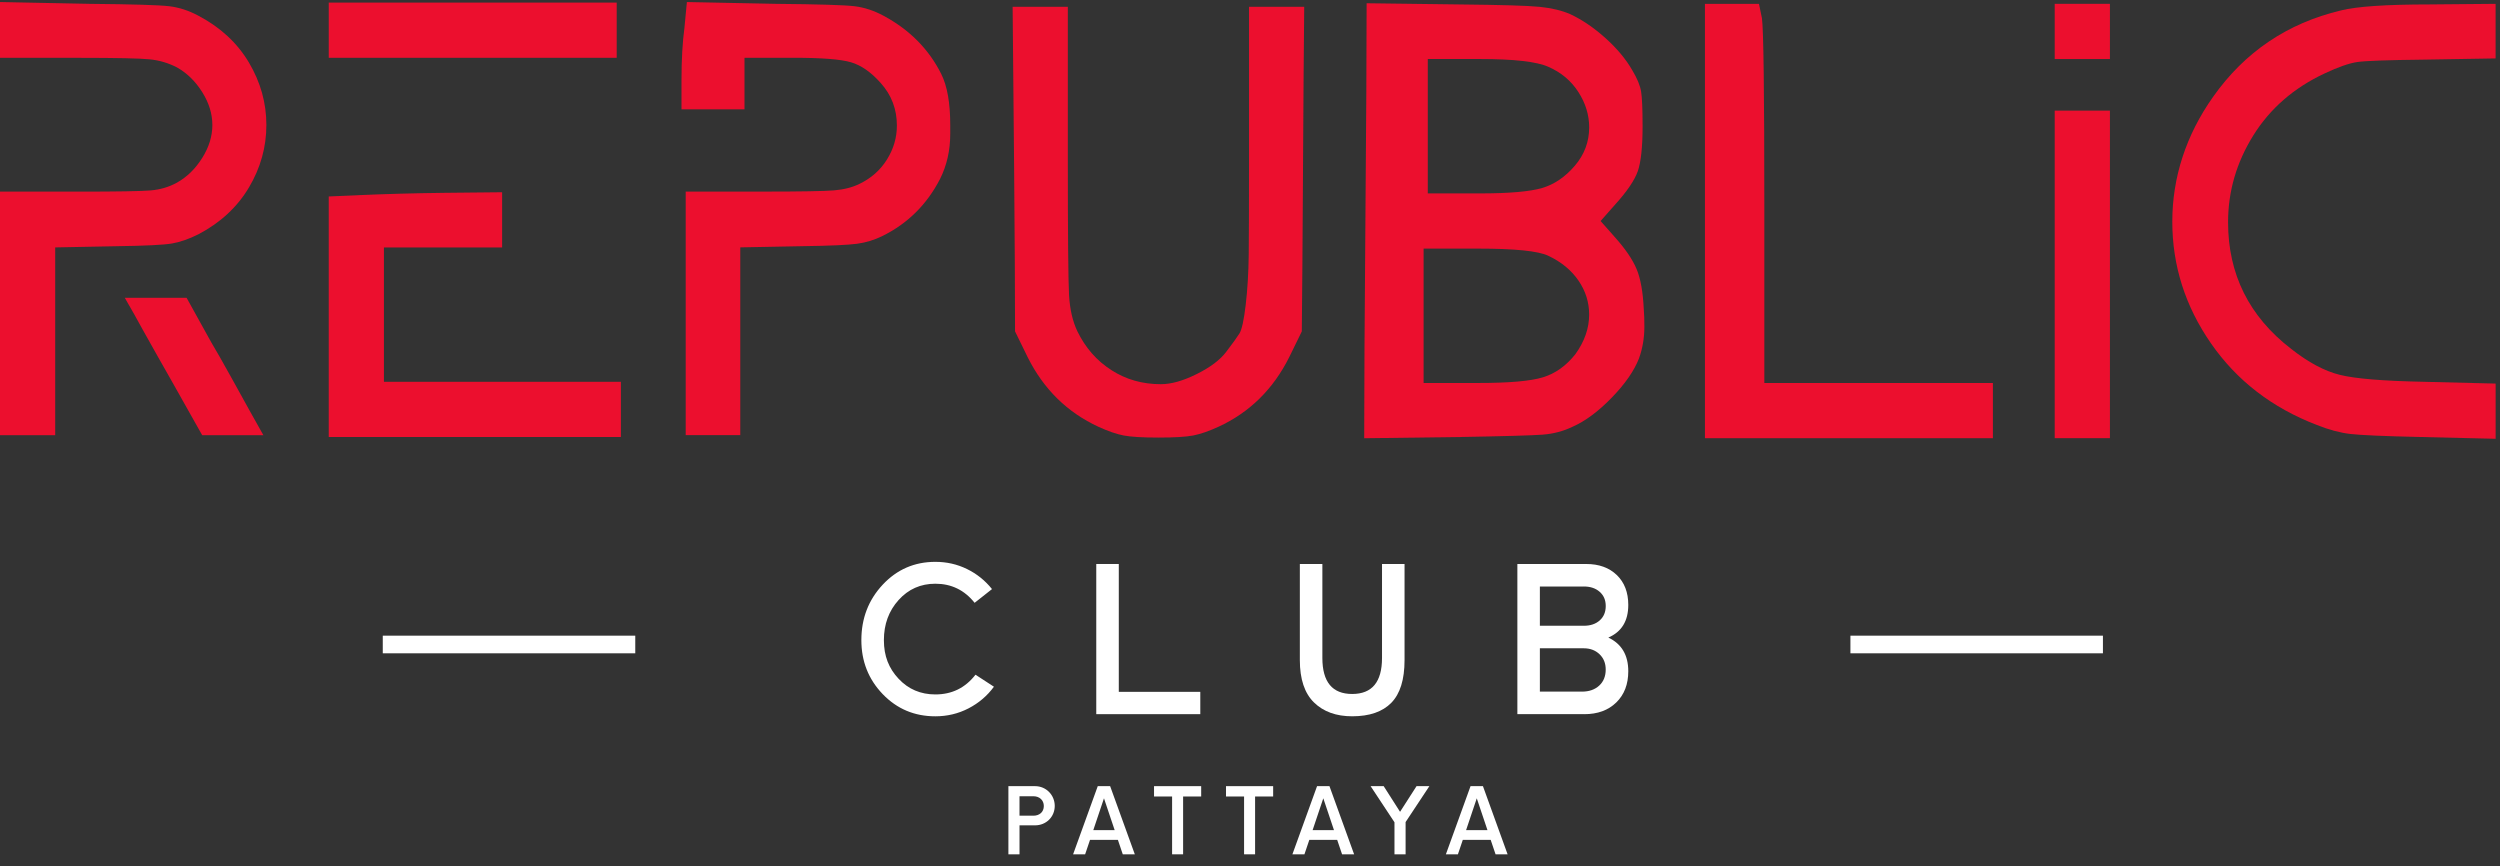 <svg width="176" height="61" viewBox="0 0 176 61" fill="none" xmlns="http://www.w3.org/2000/svg">
<rect x="0" y="0" width="176" height="61" fill="#333333" stroke="none"/>
<path d="M0 4.071V0.144L6.292 0.27C9.333 0.298 11.206 0.355 11.91 0.438C12.614 0.523 13.304 0.748 13.98 1.114C15.528 1.932 16.71 3.029 17.528 4.408C18.344 5.788 18.753 7.252 18.753 8.8C18.753 10.349 18.345 11.814 17.528 13.193C16.71 14.573 15.528 15.67 13.98 16.488C13.304 16.826 12.677 17.045 12.101 17.143C11.523 17.241 10.235 17.305 8.237 17.333L3.886 17.418V30.637H0V13.491H5.618C8.264 13.491 9.925 13.462 10.601 13.406C11.277 13.349 11.897 13.167 12.46 12.856C13.164 12.462 13.755 11.885 14.233 11.124C14.711 10.364 14.95 9.591 14.95 8.802C14.95 8.013 14.711 7.238 14.233 6.479C13.753 5.718 13.162 5.142 12.46 4.747C11.868 4.438 11.228 4.247 10.537 4.177C9.846 4.107 8.207 4.071 5.616 4.071H0ZM9.461 22.147L8.785 20.965H13.136L14.867 24.09C15.205 24.653 15.698 25.52 16.346 26.689C16.993 27.857 17.401 28.596 17.571 28.905L18.542 30.637H14.234L12.165 26.962C11.827 26.371 11.468 25.737 11.088 25.063C10.709 24.387 10.356 23.761 10.033 23.183C9.708 22.607 9.519 22.262 9.462 22.149L9.461 22.147Z" fill="#EC0F2E"/>
<path d="M23.144 4.071V0.185H43.416V4.071H23.144ZM25.171 13.743C27.029 13.659 29.07 13.603 31.295 13.575L35.349 13.534V17.42H27.029V26.88H43.711V30.767H23.143V13.831L25.171 13.746V13.743Z" fill="#EC0F2E"/>
<path d="M48.188 1.917L48.357 0.144L54.607 0.27C57.619 0.298 59.47 0.355 60.161 0.438C60.85 0.523 61.534 0.748 62.21 1.114C64.04 2.1 65.392 3.465 66.264 5.21C66.687 6.055 66.897 7.252 66.897 8.8V9.433C66.897 10.588 66.657 11.644 66.179 12.6C65.25 14.402 63.898 15.74 62.125 16.613C61.562 16.894 60.964 17.077 60.331 17.162C59.698 17.247 58.423 17.304 56.509 17.331L52.116 17.415V30.634H48.273V13.488H53.848C56.382 13.488 58.001 13.459 58.705 13.403C59.408 13.346 60.014 13.191 60.521 12.938C61.337 12.543 61.979 11.973 62.444 11.227C62.908 10.481 63.141 9.686 63.141 8.84C63.141 7.687 62.761 6.686 62 5.842C61.324 5.081 60.627 4.596 59.909 4.384C59.192 4.173 57.847 4.067 55.876 4.067H52.413V7.698H47.978V5.629C47.978 4.193 48.048 2.955 48.19 1.912L48.188 1.917Z" fill="#EC0F2E"/>
<path d="M71.459 23.331C71.459 20.797 71.438 16.989 71.395 11.906C71.353 6.824 71.317 3.016 71.289 0.481H75.175V11.209C75.175 16.559 75.204 19.741 75.26 20.755C75.317 21.769 75.513 22.628 75.851 23.331C76.414 24.486 77.209 25.393 78.238 26.054C79.265 26.717 80.427 27.047 81.722 27.047C82.455 27.047 83.299 26.809 84.256 26.33C85.214 25.852 85.903 25.331 86.326 24.768C86.776 24.177 87.087 23.748 87.255 23.48C87.423 23.213 87.572 22.537 87.699 21.452C87.825 20.368 87.895 19.192 87.91 17.926C87.924 16.659 87.931 14.393 87.931 11.126V0.481H91.817C91.789 3.016 91.761 6.824 91.732 11.906C91.704 16.989 91.676 20.797 91.647 23.331L90.76 25.147C89.633 27.4 87.973 29.034 85.776 30.046C85.1 30.356 84.509 30.56 84.003 30.658C83.497 30.756 82.68 30.805 81.554 30.805C80.428 30.805 79.611 30.756 79.105 30.658C78.598 30.56 78.006 30.356 77.331 30.046C75.135 29.032 73.473 27.4 72.348 25.147L71.46 23.331H71.459Z" fill="#EC0F2E"/>
<path d="M96.04 30.847C96.04 27.441 96.068 22.336 96.125 15.538C96.181 8.738 96.21 3.635 96.21 0.229L102.757 0.313C105.685 0.342 107.564 0.398 108.395 0.482C109.226 0.567 109.936 0.735 110.527 0.988C111.372 1.382 112.203 1.945 113.02 2.678C113.836 3.41 114.47 4.171 114.92 4.959C115.258 5.523 115.462 6.015 115.532 6.437C115.602 6.86 115.638 7.676 115.638 8.887C115.638 10.35 115.524 11.408 115.3 12.054C115.073 12.701 114.525 13.504 113.653 14.461L112.682 15.56L113.653 16.659C114.414 17.503 114.933 18.264 115.216 18.94C115.498 19.616 115.666 20.56 115.722 21.771C115.751 22.08 115.764 22.488 115.764 22.996C115.764 23.785 115.638 24.531 115.384 25.234C115.046 26.106 114.406 27.028 113.462 28C112.518 28.971 111.597 29.655 110.696 30.049C110.048 30.359 109.351 30.542 108.605 30.599C107.859 30.655 105.88 30.712 102.672 30.767L96.041 30.852L96.04 30.847ZM109.006 18.008C108.302 17.67 106.655 17.502 104.064 17.502H100.221V26.962H104.064C106.232 26.962 107.752 26.83 108.625 26.562C109.497 26.296 110.258 25.753 110.906 24.936C111.553 24.035 111.876 23.106 111.876 22.149C111.876 21.276 111.623 20.474 111.116 19.741C110.609 19.01 109.905 18.432 109.004 18.009L109.006 18.008ZM109.006 4.704C108.188 4.338 106.583 4.155 104.191 4.155H100.516V13.616H104.191C106.245 13.616 107.703 13.489 108.562 13.236C109.421 12.983 110.188 12.462 110.864 11.673C111.54 10.885 111.878 9.983 111.878 8.97C111.878 8.098 111.625 7.267 111.117 6.478C110.611 5.69 109.907 5.099 109.006 4.704Z" fill="#EC0F2E"/>
<path d="M120.028 30.847V0.27H123.83L124.041 1.284C124.153 2.073 124.209 6.521 124.209 14.629V26.962H140.3V30.849H120.028V30.847Z" fill="#EC0F2E"/>
<path d="M144.651 4.156V0.27H148.538V4.156H144.651ZM144.651 30.847V7.788H148.538V30.847H144.651Z" fill="#EC0F2E"/>
<path d="M164.795 0.735C165.921 0.453 168.005 0.312 171.046 0.312L175.691 0.27V4.113L170.623 4.198C168.089 4.226 166.533 4.283 165.956 4.366C165.379 4.451 164.612 4.719 163.655 5.169C161.487 6.183 159.812 7.639 158.629 9.54C157.447 11.44 156.856 13.476 156.856 15.643C156.856 19.303 158.335 22.274 161.29 24.555C162.501 25.512 163.649 26.124 164.733 26.392C165.817 26.66 167.78 26.822 170.624 26.878L175.693 27.004V30.89L170.371 30.764C167.837 30.707 166.204 30.637 165.473 30.552C164.74 30.467 163.952 30.257 163.108 29.919C159.955 28.709 157.469 26.794 155.654 24.175C153.838 21.556 152.93 18.699 152.93 15.602C152.93 12.505 153.887 9.519 155.802 6.817C158.026 3.663 161.025 1.637 164.798 0.735H164.795Z" fill="#EC0F2E"/>
<path d="M60.64 45.066C60.64 43.536 61.14 42.234 62.142 41.162C63.145 40.09 64.38 39.554 65.85 39.554C66.645 39.554 67.388 39.722 68.077 40.06C68.767 40.397 69.353 40.869 69.837 41.472L68.613 42.438C67.899 41.542 66.977 41.094 65.85 41.094C64.814 41.094 63.95 41.476 63.261 42.242C62.571 43.007 62.226 43.948 62.226 45.066C62.226 46.184 62.571 47.05 63.261 47.785C63.95 48.521 64.814 48.888 65.85 48.888C67.017 48.888 67.958 48.425 68.674 47.499L69.973 48.345C69.499 48.99 68.902 49.497 68.183 49.87C67.464 50.242 66.685 50.428 65.85 50.428C64.38 50.428 63.145 49.907 62.142 48.865C61.14 47.822 60.64 46.557 60.64 45.066Z" fill="white"/>
<path d="M84.501 50.277H77.177V39.705H78.763V48.706H84.501V50.277Z" fill="white"/>
<path d="M95.193 50.427C94.066 50.427 93.169 50.102 92.505 49.453C91.841 48.804 91.509 47.809 91.509 46.471V39.705H93.095V46.319C93.095 48.01 93.795 48.856 95.194 48.856C96.594 48.856 97.294 48.01 97.294 46.319V39.705H98.88V46.471C98.88 47.841 98.57 48.841 97.951 49.475C97.331 50.11 96.412 50.427 95.194 50.427H95.193Z" fill="white"/>
<path d="M111.534 50.277H106.823V39.705H111.671C112.567 39.705 113.285 39.964 113.822 40.482C114.361 41.001 114.631 41.703 114.631 42.589C114.631 43.716 114.163 44.482 113.227 44.885C114.163 45.329 114.631 46.118 114.631 47.257C114.631 48.173 114.349 48.905 113.785 49.455C113.221 50.004 112.472 50.278 111.535 50.278L111.534 50.277ZM111.503 41.291H108.407V44.054H111.503C111.966 44.054 112.338 43.928 112.621 43.676C112.902 43.425 113.044 43.087 113.044 42.664C113.044 42.241 112.902 41.919 112.621 41.667C112.339 41.416 111.966 41.289 111.503 41.289V41.291ZM111.503 45.64H108.407V48.691H111.367C111.87 48.691 112.275 48.549 112.582 48.268C112.889 47.987 113.042 47.608 113.042 47.135C113.042 46.693 112.896 46.332 112.604 46.055C112.313 45.779 111.945 45.64 111.503 45.64Z" fill="white"/>
<path d="M74.254 56.735C74.254 57.511 73.646 58.104 72.87 58.104H71.774V60.144H70.991V55.345H72.87C73.646 55.345 74.254 55.969 74.254 56.737V56.735ZM73.485 56.744C73.485 56.329 73.172 56.056 72.757 56.056H71.773V57.425H72.757C73.172 57.425 73.485 57.169 73.485 56.744Z" fill="white"/>
<path d="M78.697 59.128H76.737L76.393 60.144H75.546L77.282 55.345H78.154L79.891 60.144H79.043L78.7 59.128H78.697ZM78.472 58.44L77.72 56.201L76.968 58.44H78.472Z" fill="white"/>
<path d="M84.563 56.073H83.291V60.144H82.516V56.073H81.244V55.345H84.563V56.073Z" fill="white"/>
<path d="M89.63 56.073H88.358V60.144H87.583V56.073H86.311V55.345H89.63V56.073Z" fill="white"/>
<path d="M94.135 59.128H92.176L91.832 60.144H90.985L92.721 55.345H93.594L95.33 60.144H94.482L94.138 59.128H94.135ZM93.912 58.44L93.16 56.201L92.408 58.44H93.912Z" fill="white"/>
<path d="M98.954 57.871V60.144H98.171V57.888L96.491 55.345H97.411L98.564 57.152L99.724 55.345H100.628L98.955 57.873L98.954 57.871Z" fill="white"/>
<path d="M104.941 59.128H102.981L102.637 60.144H101.79L103.526 55.345H104.399L106.135 60.144H105.288L104.944 59.128H104.941ZM104.717 58.44L103.965 56.201L103.213 58.44H104.717Z" fill="white"/>
<path d="M44.723 44.751H26.947V45.993H44.723V44.751Z" fill="white"/>
<path d="M148.046 44.751H130.27V45.993H148.046V44.751Z" fill="white"/>
</svg>
